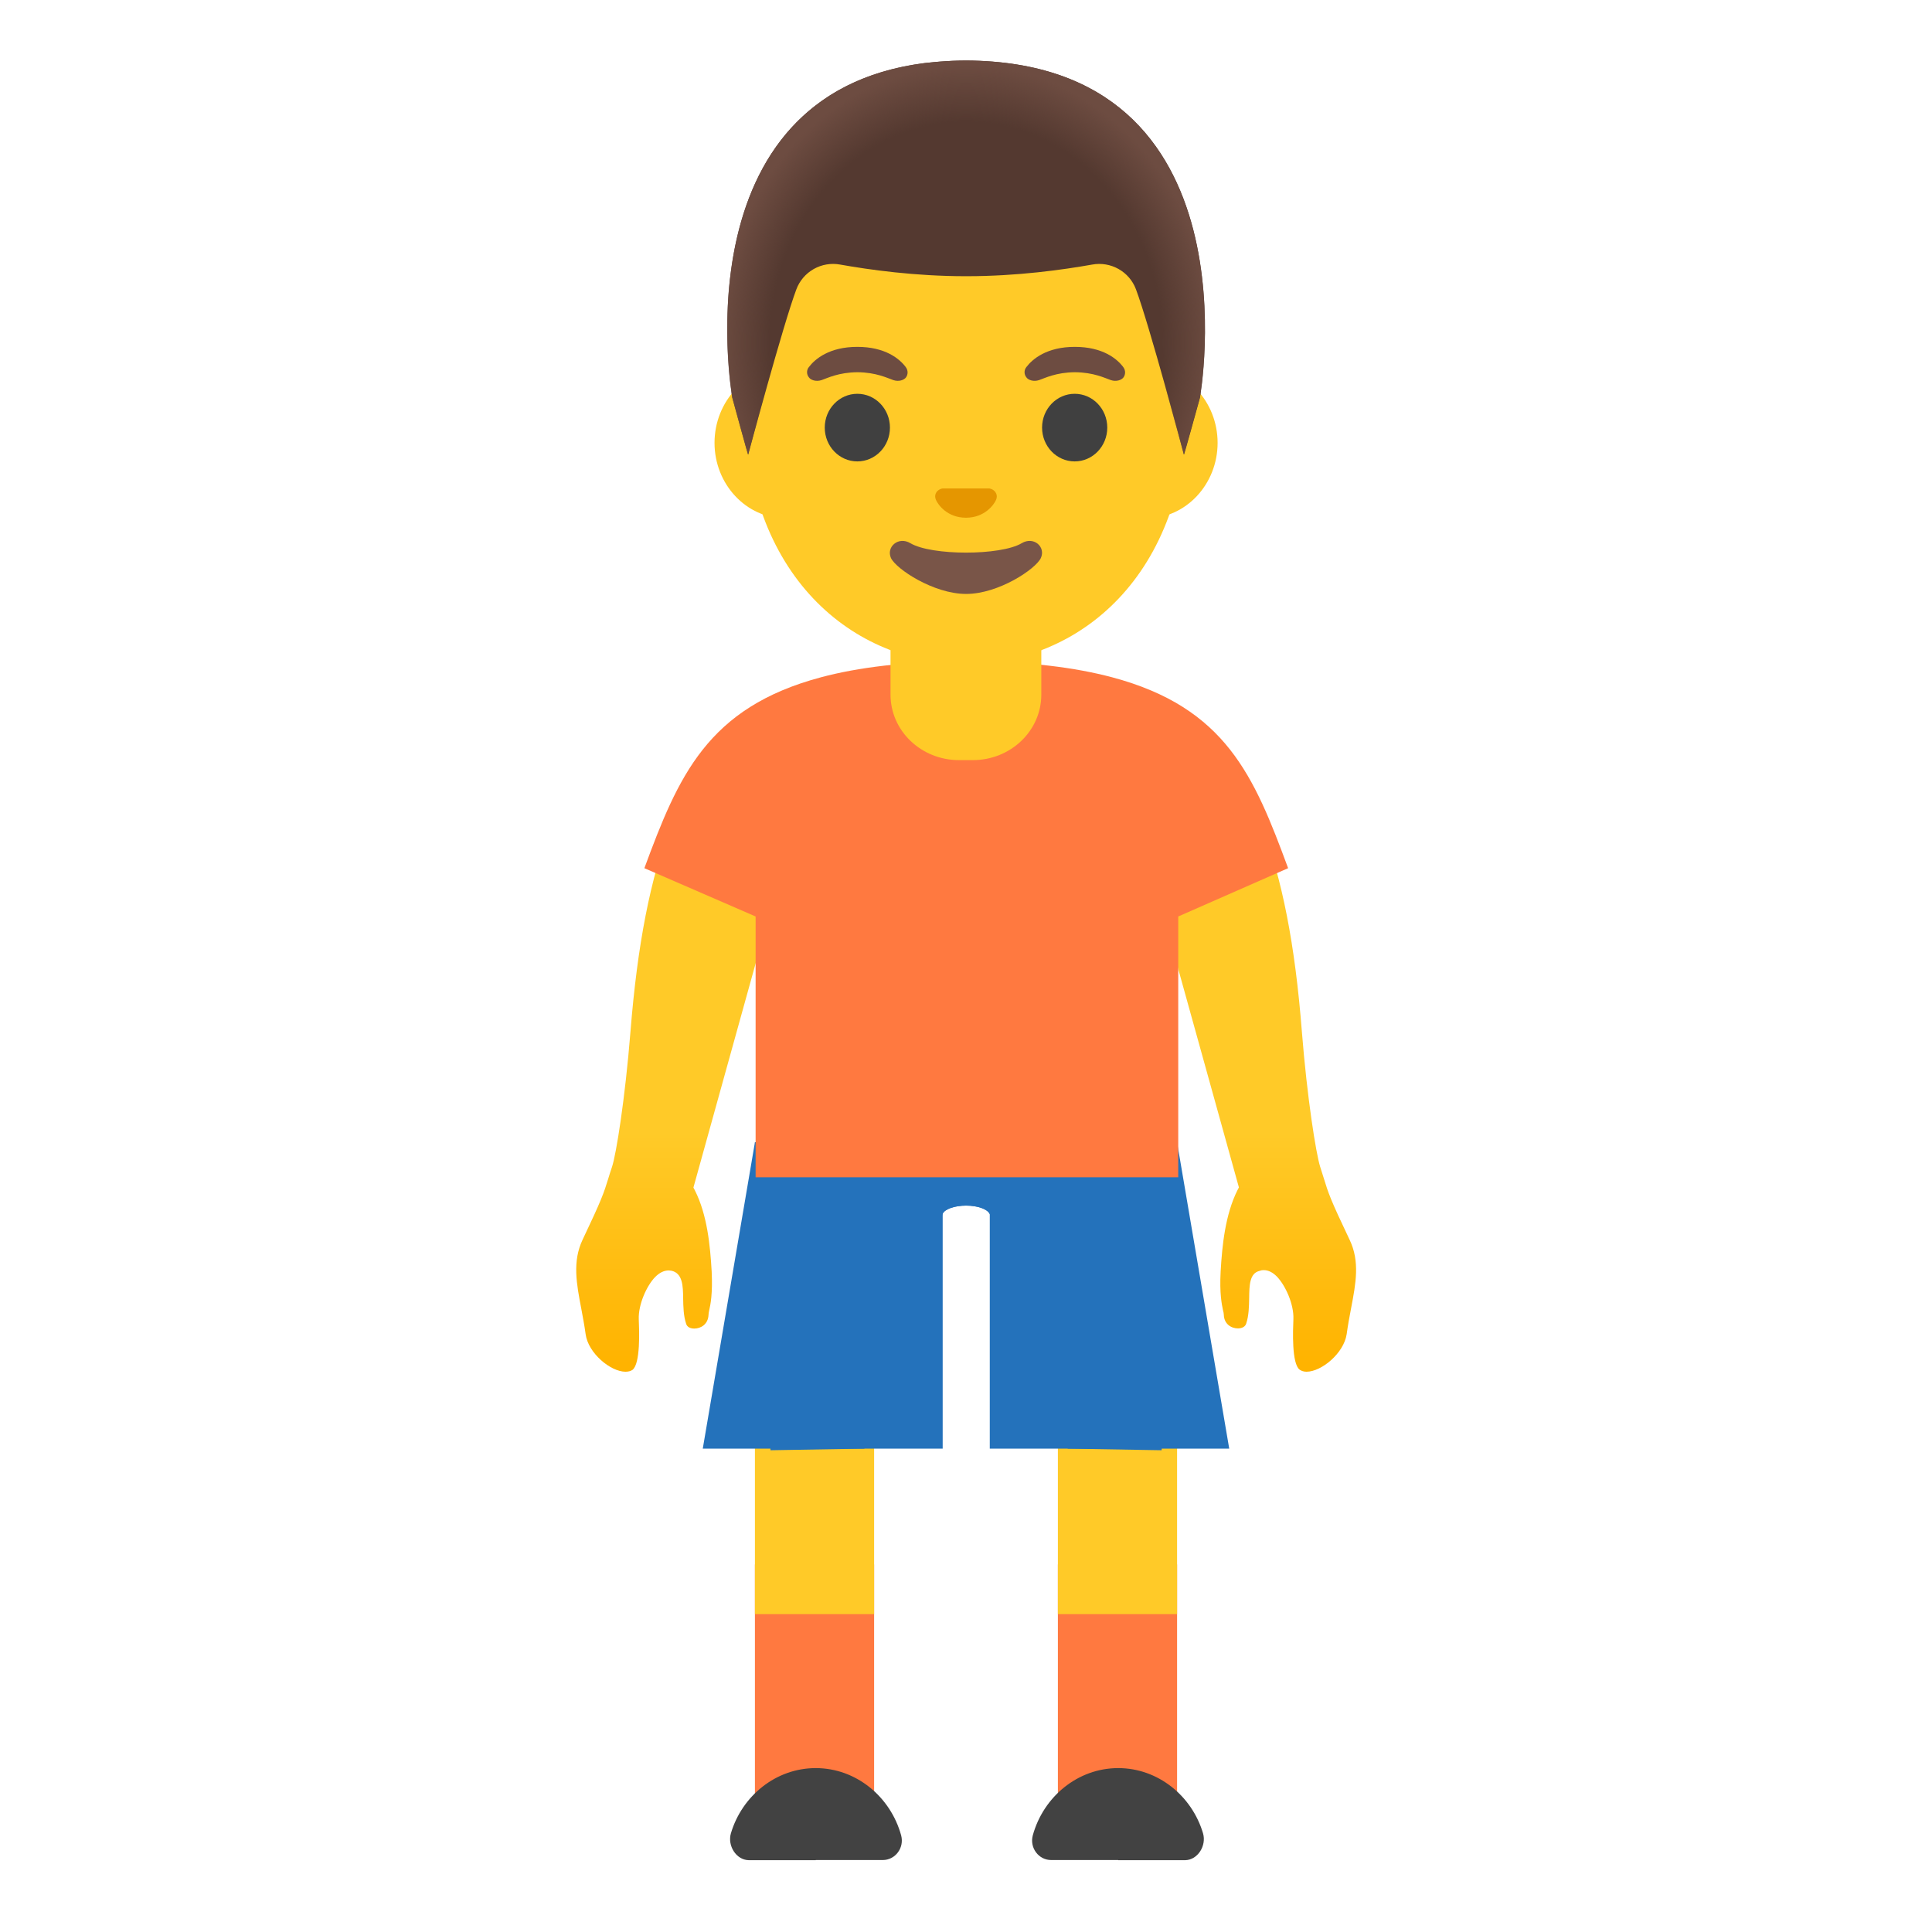 <?xml version="1.0" encoding="UTF-8"?> <svg xmlns="http://www.w3.org/2000/svg" width="389" height="389" viewBox="0 0 389 389" fill="none"> <path d="M263.064 276.19C262.517 276.19 262.03 276.038 261.666 275.765C260.055 274.549 260.329 267.833 260.42 265.614C260.541 262.575 258.809 258.837 257.138 257.074C256.287 256.193 255.375 255.737 254.463 255.737H254.342L254.007 255.768L253.612 255.889C251.576 256.345 251.546 258.867 251.515 261.329C251.485 263.031 251.455 264.915 250.907 266.526C250.604 267.437 249.479 267.468 249.266 267.468C247.929 267.468 246.47 266.617 246.41 264.733C246.41 264.49 246.349 264.186 246.227 263.73C246.015 262.666 245.528 260.478 245.771 256.011C246.075 250.662 246.714 244.553 249.145 239.66L249.449 239.083L233.159 180.429L226.777 159.551C229.087 158.335 234.679 155.752 240.301 155.752C246.835 155.752 251.424 159.216 253.977 166.024C258.171 176.965 260.754 190.185 262.122 207.659C263.185 221.092 264.978 232.276 265.799 234.889C266.042 235.649 266.528 237.199 266.528 237.199C267.47 240.268 267.835 241.423 271.755 249.659C273.822 254.005 273.001 258.381 272.029 263.456C271.695 265.158 271.391 266.86 271.148 268.623C270.57 272.482 266.072 276.19 263.064 276.19V276.19Z" fill="url(#paint0_linear_1416_10)"></path> <path d="M125.941 276.191C122.932 276.191 118.434 272.453 117.918 268.654C117.675 266.861 117.34 265.128 117.036 263.487C116.064 258.412 115.243 254.005 117.279 249.66C121.169 241.485 121.565 240.239 122.476 237.291C122.689 236.622 122.902 235.862 123.236 234.92C124.057 232.459 125.85 221.336 126.944 207.69C128.342 190.185 130.925 176.965 135.058 166.085C137.641 159.278 142.261 155.844 148.764 155.844C154.417 155.844 160.009 158.427 162.288 159.612L155.906 180.43L139.617 239.114L139.92 239.691C142.382 244.584 142.99 250.693 143.294 256.042C143.507 260.509 143.051 262.697 142.808 263.761C142.716 264.217 142.656 264.521 142.656 264.764C142.564 266.648 141.106 267.499 139.799 267.499C138.948 267.499 138.34 267.165 138.158 266.557C137.611 264.976 137.58 263.062 137.55 261.39C137.52 258.929 137.459 256.376 135.21 255.859L134.663 255.799C133.66 255.799 132.779 256.254 131.897 257.136C130.226 258.868 128.494 262.636 128.615 265.645C128.706 267.864 128.98 274.58 127.339 275.826C126.974 276.069 126.488 276.191 125.941 276.191V276.191Z" fill="url(#paint1_linear_1416_10)"></path> <rect x="152" y="315" width="24" height="52" fill="#FF7940"></rect> <rect x="152" y="273" width="24" height="52" fill="#FFCA28"></rect> <rect x="213" y="315" width="24" height="52" fill="#FF7940"></rect> <rect x="213" y="273" width="24" height="52" fill="#FFCA28"></rect> <path d="M214.988 291.677L199.287 244.453C198.829 243.429 196.817 242.742 194.53 242.742C192.244 242.742 190.232 243.429 189.805 244.385L174.043 291.677L155.14 292L152 230H237L233.89 292L214.988 291.677Z" fill="#2472BB"></path> <path d="M199.287 291.677V244.453C198.829 243.429 196.817 242.742 194.53 242.742C192.244 242.742 190.232 243.429 189.805 244.385V291.677H141.5L152 230H237L247.5 291.677H199.287Z" fill="#2472BB"></path> <path d="M225.146 374.538H238.67C241.162 374.477 242.955 371.621 242.226 369.129C239.977 361.561 233.139 356 225.146 356C217.002 356 210.073 361.774 207.945 369.554C207.277 372.046 209.131 374.508 211.623 374.508H225.146V374.538ZM164.244 374.538H150.72C148.228 374.477 146.435 371.621 147.164 369.129C149.413 361.561 156.251 356 164.244 356C172.388 356 179.317 361.774 181.445 369.554C182.113 372.046 180.26 374.508 177.768 374.508H164.244V374.538Z" fill="#424242"></path> <path d="M223.892 136.361C216.568 134.416 206.934 133.14 194.9 133.14H194.413C182.379 133.14 172.593 134.416 165.33 136.361C142.385 142.47 136.58 156.297 129.742 174.805L152.14 184.53V237.045H237.234V184.53L259.358 174.805C252.52 156.297 246.837 142.47 223.892 136.361Z" fill="url(#paint2_linear_1416_10)"></path> <path d="M194.498 123.751H179.303V139.858C179.303 147.151 185.472 153.047 193.1 153.047H195.866C203.494 153.047 209.663 147.151 209.663 139.858V123.751H194.498ZM230.876 73.971H158.12C150.28 73.971 143.867 80.809 143.867 89.166C143.867 97.523 150.28 104.361 158.12 104.361H230.906C238.747 104.361 245.159 97.523 245.159 89.166C245.159 80.809 238.747 73.971 230.876 73.971V73.971Z" fill="#FFCA28"></path> <path d="M194.495 20.24C171.338 20.24 149.852 45.009 149.852 80.687C149.852 116.153 171.976 133.688 194.495 133.688C217.015 133.688 239.139 116.153 239.139 80.687C239.139 45.009 217.653 20.24 194.495 20.24Z" fill="#FFCA28"></path> <path d="M194.533 12.185C194.533 12.185 194.503 12.185 194.533 12.185H194.503C135.333 12.489 147.458 80.078 147.458 80.078C147.458 80.078 150.649 91.779 150.649 91.535C150.649 91.535 157.67 65.369 160.344 58.258C160.997 56.52 162.241 55.068 163.859 54.156C165.476 53.245 167.363 52.932 169.188 53.274C174.992 54.307 184.231 55.614 194.412 55.614H194.655C204.836 55.614 214.075 54.307 219.879 53.274C223.648 52.575 227.386 54.672 228.723 58.258C231.397 65.369 238.387 91.535 238.387 91.535C238.387 91.779 241.609 80.078 241.609 80.078C241.609 80.078 253.704 12.489 194.533 12.185Z" fill="#543930"></path> <path d="M241.58 80.078C241.58 80.078 253.706 12.489 194.536 12.185H194.475C193.563 12.185 192.651 12.216 191.77 12.246C190.007 12.338 188.306 12.459 186.664 12.641H186.604C186.482 12.672 186.361 12.672 186.269 12.672C136.49 18.963 147.43 80.078 147.43 80.078C147.43 80.078 150.621 91.779 150.621 91.535C150.621 91.535 157.641 65.369 160.316 58.258C160.969 56.52 162.213 55.068 163.83 54.156C165.448 53.245 167.335 52.932 169.16 53.274C174.964 54.307 184.203 55.614 194.384 55.614H194.627C204.808 55.614 214.046 54.307 219.851 53.274C223.619 52.575 227.358 54.672 228.695 58.258C231.369 65.369 238.359 91.535 238.359 91.535C238.329 91.779 241.58 80.078 241.58 80.078V80.078Z" fill="url(#paint3_radial_1416_10)"></path> <path d="M205.71 109.375C201.455 111.898 187.567 111.898 183.312 109.375C180.881 107.917 178.389 110.135 179.392 112.354C180.395 114.542 187.962 119.587 194.526 119.587C201.091 119.587 208.567 114.542 209.57 112.354C210.603 110.135 208.141 107.917 205.71 109.375V109.375Z" fill="#795548"></path> <path d="M199.633 98.466C199.496 98.412 199.353 98.371 199.208 98.345H189.787C189.635 98.375 189.483 98.406 189.361 98.466C188.51 98.801 188.024 99.682 188.45 100.654C188.875 101.627 190.729 104.241 194.497 104.241C198.266 104.241 200.15 101.597 200.545 100.654C200.971 99.712 200.484 98.831 199.633 98.466Z" fill="#E59600"></path> <path d="M172.623 92.903C176.248 92.903 179.187 89.855 179.187 86.096C179.187 82.336 176.248 79.288 172.623 79.288C168.998 79.288 166.059 82.336 166.059 86.096C166.059 89.855 168.998 92.903 172.623 92.903Z" fill="#404040"></path> <path d="M216.381 92.903C220.006 92.903 222.945 89.855 222.945 86.096C222.945 82.336 220.006 79.288 216.381 79.288C212.755 79.288 209.816 82.336 209.816 86.096C209.816 89.855 212.755 92.903 216.381 92.903Z" fill="#404040"></path> <path d="M206.653 73.911C207.899 72.27 210.786 69.839 216.408 69.839C222.03 69.839 224.917 72.24 226.163 73.911C226.71 74.641 226.589 75.492 226.194 76.008C225.829 76.494 224.796 76.92 223.641 76.525C222.486 76.13 220.207 74.975 216.438 74.945C212.64 74.975 210.391 76.13 209.236 76.525C208.081 76.92 207.017 76.494 206.683 76.008C206.434 75.717 206.295 75.348 206.289 74.965C206.284 74.582 206.412 74.209 206.653 73.911V73.911ZM162.86 73.911C164.106 72.27 166.993 69.839 172.615 69.839C178.237 69.839 181.124 72.24 182.37 73.911C182.918 74.641 182.796 75.492 182.401 76.008C182.036 76.494 181.003 76.92 179.848 76.525C178.693 76.13 176.414 74.975 172.646 74.945C168.847 74.975 166.598 76.13 165.443 76.525C164.288 76.92 163.224 76.494 162.89 76.008C162.641 75.717 162.502 75.348 162.496 74.965C162.491 74.582 162.619 74.209 162.86 73.911Z" fill="#6D4C41"></path> <defs> <linearGradient id="paint0_linear_1416_10" x1="249.841" y1="157.828" x2="249.841" y2="274.911" gradientUnits="userSpaceOnUse"> <stop offset="0.599" stop-color="#FFCA28"></stop> <stop offset="1" stop-color="#FFB300"></stop> </linearGradient> <linearGradient id="paint1_linear_1416_10" x1="139.167" y1="157.828" x2="139.167" y2="274.911" gradientUnits="userSpaceOnUse"> <stop offset="0.599" stop-color="#FFCA28"></stop> <stop offset="1" stop-color="#FFB300"></stop> </linearGradient> <linearGradient id="paint2_linear_1416_10" x1="194.55" y1="132.413" x2="194.55" y2="233.909" gradientUnits="userSpaceOnUse"> <stop stop-color="#FF7940"></stop> <stop offset="0.705" stop-color="#FF7940"></stop> <stop offset="1" stop-color="#FF7940"></stop> </linearGradient> <radialGradient id="paint3_radial_1416_10" cx="0" cy="0" r="1" gradientUnits="userSpaceOnUse" gradientTransform="translate(194.508 69.052) scale(49.725 56.1)"> <stop offset="0.794" stop-color="#6D4C41" stop-opacity="0"></stop> <stop offset="1" stop-color="#6D4C41"></stop> </radialGradient> </defs> </svg> 